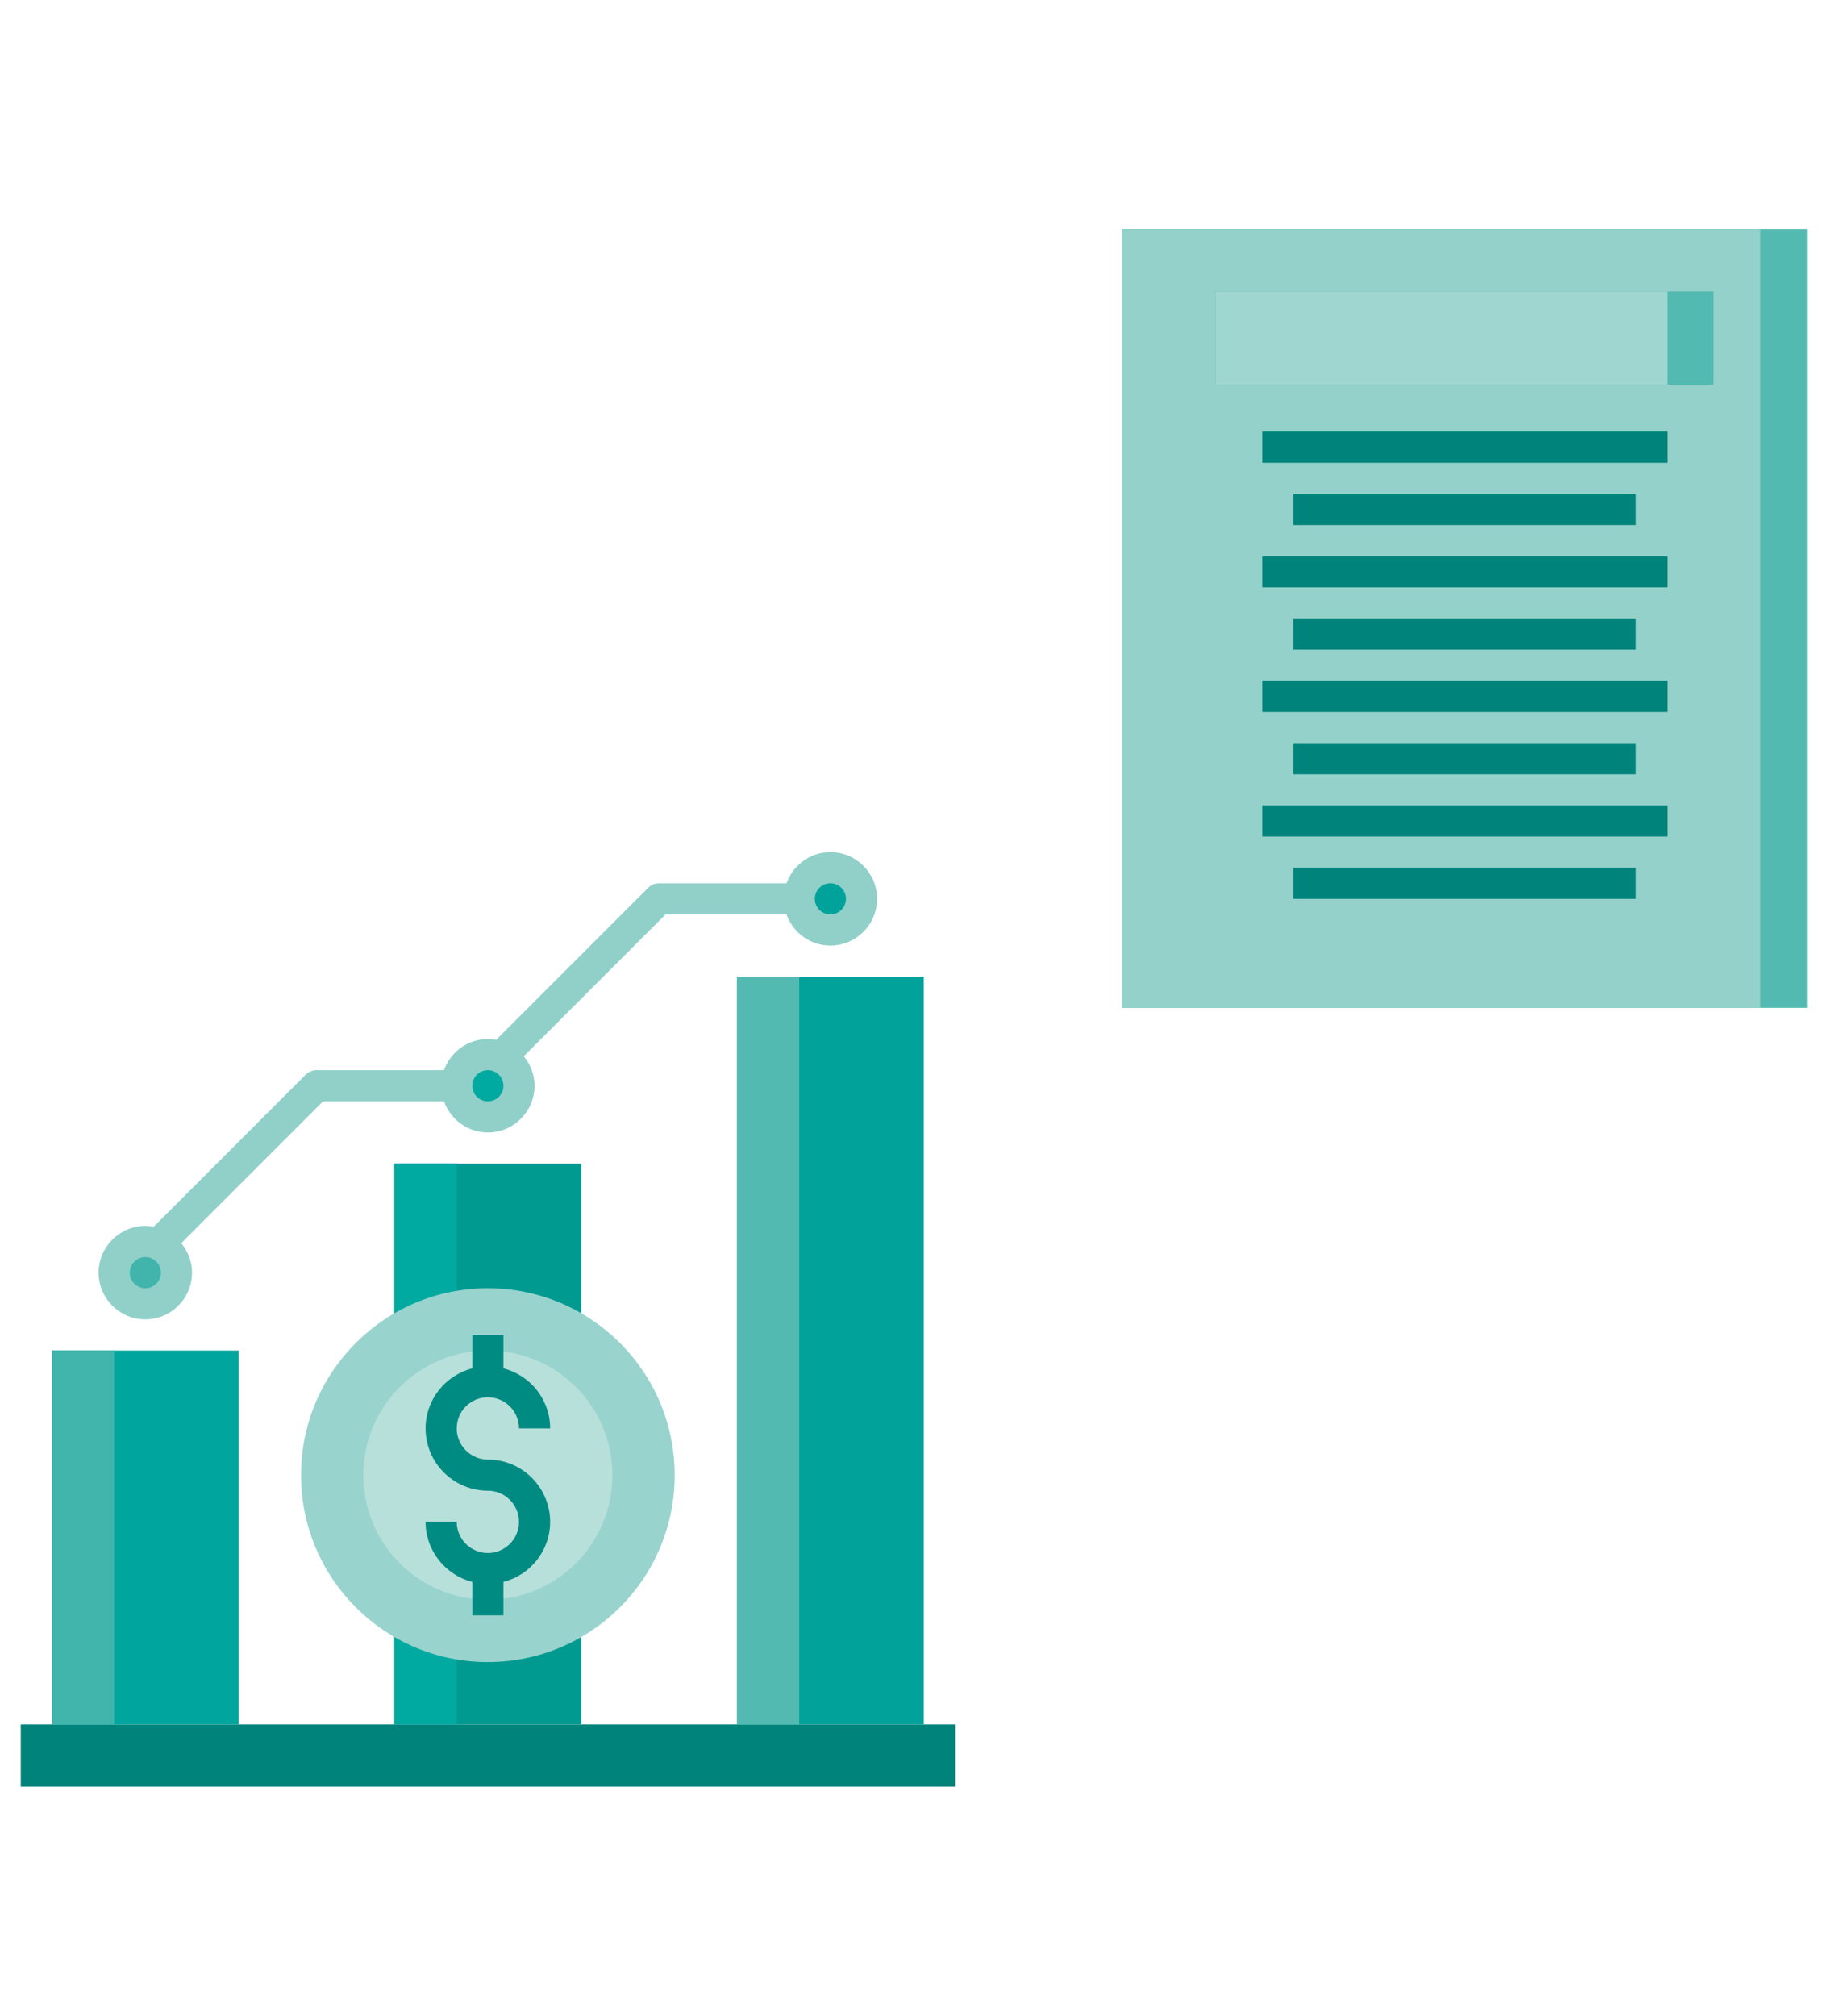 <?xml version="1.0" encoding="UTF-8"?> <!-- Generator: Adobe Illustrator 20.1.0, SVG Export Plug-In . SVG Version: 6.00 Build 0) --> <svg xmlns="http://www.w3.org/2000/svg" xmlns:xlink="http://www.w3.org/1999/xlink" id="Layer_1" x="0px" y="0px" viewBox="0 0 176 194" xml:space="preserve"> <g> <g> <path fill="#00837B" d="M2,165.955h89.941v5.996H2V165.955z"></path> <path fill="#00A69D" d="M4.998,165.955v-35.976h17.988v35.976"></path> <path fill="#41B4AC" d="M4.998,165.955v-35.976h5.996v35.976"></path> <path fill="#00A299" d="M70.955,165.955V94.002h17.988v71.953"></path> <path fill="#53BAB1" d="M70.955,165.955V94.002h5.996v71.953"></path> <path fill="#009A91" d="M37.976,111.99h17.988v53.965H37.976V111.99z"></path> <path fill="#00AAA0" d="M37.976,111.99h5.996v53.965h-5.996V111.99z"></path> <path fill="#99D3CD" d="M64.959,141.97c0,9.935-8.054,17.988-17.988,17.988s-17.988-8.054-17.988-17.988 c0-9.935,8.054-17.988,17.988-17.988S64.959,132.036,64.959,141.97z"></path> <path fill="#B7E0DA" d="M58.963,141.97c0,6.623-5.369,11.992-11.992,11.992s-11.992-5.369-11.992-11.992 c0-6.623,5.369-11.992,11.992-11.992S58.963,135.347,58.963,141.97z"></path> <path fill="#00A299" d="M82.947,86.507c0,1.656-1.342,2.998-2.998,2.998c-1.656,0-2.998-1.342-2.998-2.998 c0-1.656,1.342-2.998,2.998-2.998C81.605,83.509,82.947,84.851,82.947,86.507z"></path> <path fill="#00AAA0" d="M49.968,104.495c0,1.656-1.342,2.998-2.998,2.998s-2.998-1.342-2.998-2.998 c0-1.656,1.342-2.998,2.998-2.998S49.968,102.839,49.968,104.495z"></path> <path fill="#41B4AC" d="M16.99,122.483c0,1.656-1.342,2.998-2.998,2.998s-2.998-1.342-2.998-2.998 c0-1.656,1.342-2.998,2.998-2.998S16.99,120.828,16.99,122.483z"></path> <path fill="#008B82" d="M46.971,134.475c1.653,0,2.998,1.345,2.998,2.998h2.998c0-2.787-1.917-5.113-4.497-5.783v-3.211 h-2.998v3.211c-2.58,0.67-4.497,2.997-4.497,5.783c0,3.307,2.689,5.996,5.996,5.996c1.653,0,2.998,1.345,2.998,2.998 s-1.345,2.998-2.998,2.998c-1.653,0-2.998-1.345-2.998-2.998h-2.998c0,2.787,1.917,5.113,4.497,5.783v3.211h2.998v-3.211 c2.58-0.67,4.497-2.997,4.497-5.783c0-3.307-2.689-5.996-5.996-5.996c-1.653,0-2.998-1.345-2.998-2.998 S45.317,134.475,46.971,134.475z"></path> <path fill="#90D0C9" d="M79.949,82.01c-1.951,0-3.6,1.258-4.221,2.998H63.46c-0.399,0-0.779,0.157-1.06,0.439 l-14.632,14.632c-0.26-0.047-0.525-0.081-0.798-0.081c-1.951,0-3.6,1.258-4.221,2.998H30.481 c-0.399,0-0.779,0.157-1.06,0.439l-14.632,14.632c-0.26-0.047-0.525-0.081-0.798-0.081 c-2.479,0-4.497,2.018-4.497,4.497c0,2.479,2.018,4.497,4.497,4.497s4.497-2.018,4.497-4.497 c0-1.083-0.399-2.061-1.037-2.839l13.65-13.65h11.647c0.621,1.741,2.27,2.998,4.221,2.998 c2.479,0,4.497-2.018,4.497-4.497c0-1.083-0.399-2.061-1.037-2.839l13.65-13.65h11.647 c0.621,1.741,2.27,2.998,4.221,2.998c2.479,0,4.497-2.018,4.497-4.497C84.446,84.028,82.428,82.01,79.949,82.01z M13.992,123.982c-0.827,0-1.499-0.672-1.499-1.499c0-0.827,0.672-1.499,1.499-1.499s1.499,0.672,1.499,1.499 C15.491,123.31,14.819,123.982,13.992,123.982z M46.971,105.994c-0.827,0-1.499-0.672-1.499-1.499 s0.672-1.499,1.499-1.499c0.827,0,1.499,0.672,1.499,1.499S47.798,105.994,46.971,105.994z M79.949,88.006 c-0.827,0-1.499-0.672-1.499-1.499s0.672-1.499,1.499-1.499c0.827,0,1.499,0.672,1.499,1.499 S80.776,88.006,79.949,88.006z"></path> </g> <g> <rect x="108.043" y="22.049" fill="#53BAB1" width="65.957" height="74.951"></rect> <rect x="108.043" y="22.049" fill="#93D1CA" width="61.46" height="74.951"></rect> <rect x="117.037" y="28.045" fill="#53BAB1" width="47.968" height="8.994"></rect> <rect x="117.037" y="28.045" fill="#9FD6CF" width="43.471" height="8.994"></rect> <g> <rect x="121.534" y="41.536" fill="#00837B" width="38.974" height="2.998"></rect> </g> <g> <rect x="124.532" y="47.532" fill="#00837B" width="32.978" height="2.998"></rect> </g> <g> <rect x="121.534" y="53.529" fill="#00837B" width="38.974" height="2.998"></rect> </g> <g> <rect x="124.532" y="59.525" fill="#00837B" width="32.978" height="2.998"></rect> </g> <g> <rect x="121.534" y="65.521" fill="#00837B" width="38.974" height="2.998"></rect> </g> <g> <rect x="124.532" y="71.517" fill="#00837B" width="32.978" height="2.998"></rect> </g> <g> <rect x="121.534" y="77.513" fill="#00837B" width="38.974" height="2.998"></rect> </g> <g> <rect x="124.532" y="83.509" fill="#00837B" width="32.978" height="2.998"></rect> </g> </g> </g> </svg> 